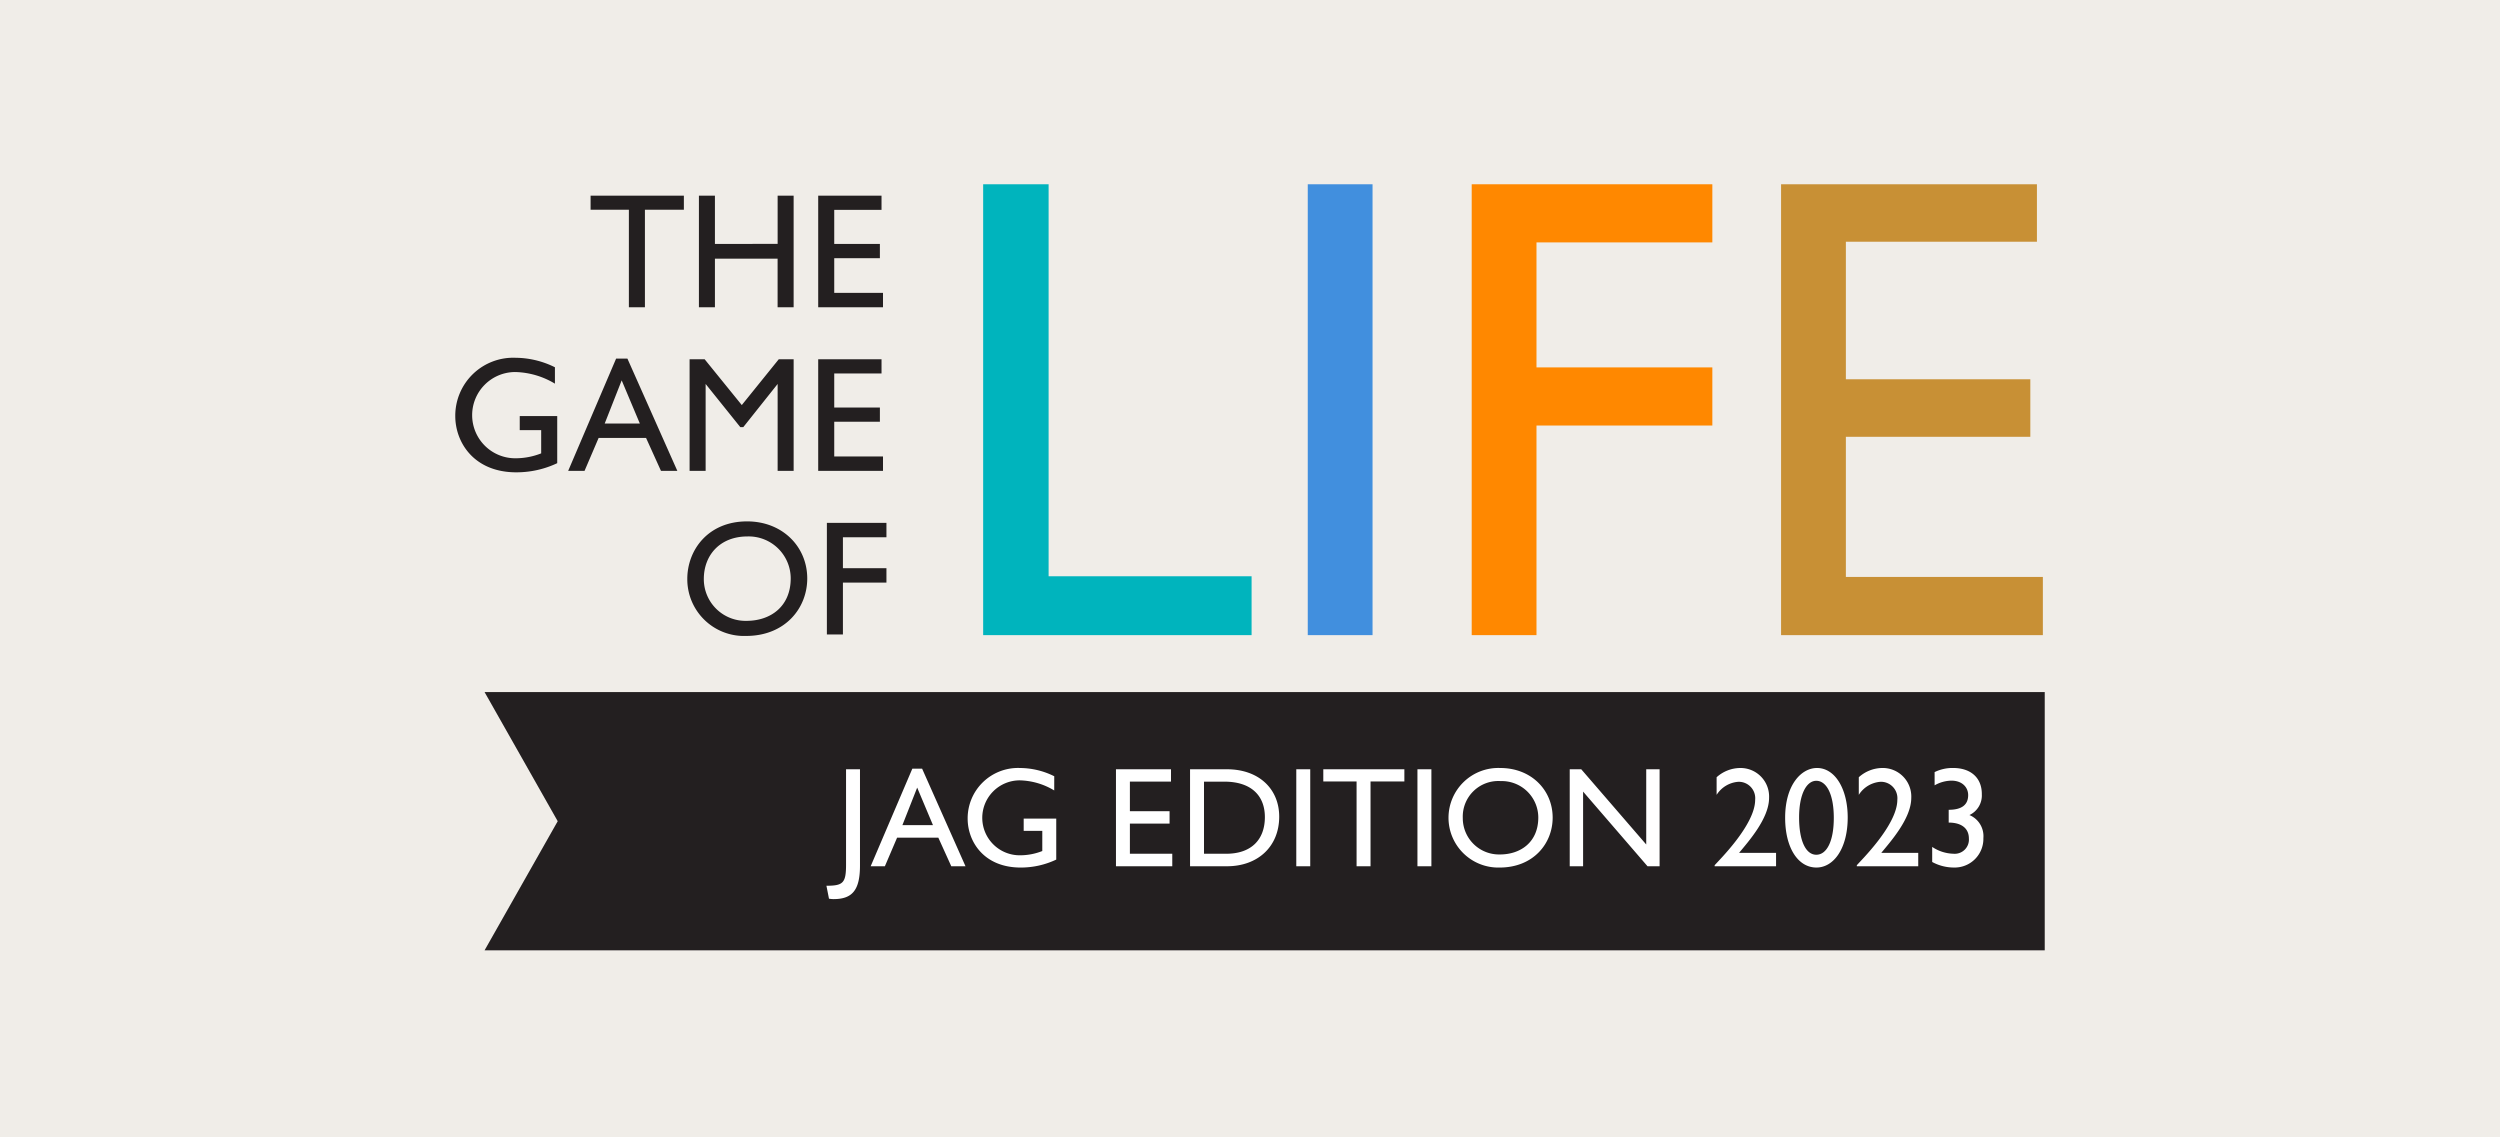 <svg id="Group_1580" data-name="Group 1580" xmlns="http://www.w3.org/2000/svg" xmlns:xlink="http://www.w3.org/1999/xlink" width="430" height="195.614" viewBox="0 0 430 195.614">
  <defs>
    <clipPath id="clip-path">
      <rect id="Rectangle_259" data-name="Rectangle 259" width="273.387" height="131.769" fill="none"/>
    </clipPath>
  </defs>
  <path id="Path_1" data-name="Path 1" d="M0,0H430V195.614H0Z" fill="#f0ede8"/>
  <g id="Group_1" data-name="Group 1" transform="translate(78.307 31.688)">
    <g id="Group_593" data-name="Group 593" transform="translate(0 0)" clip-path="url(#clip-path)">
      <path id="Path_6727" data-name="Path 6727" d="M57.469,48.876V68.07h2.759V59.149h7.486V56.672H60.228V51.353h7.486V48.876Zm-13.65,2.336a7.232,7.232,0,0,1,7.43,7.2c0,4.9-3.518,7.318-7.6,7.318a7.177,7.177,0,0,1-7.346-7.2c0-4.081,2.759-7.318,7.515-7.318m-.085-2.589c-6.671,0-10.272,4.9-10.272,9.907a9.758,9.758,0,0,0,10.132,9.794c6.671,0,10.5-4.756,10.5-9.879,0-5.46-4.249-9.823-10.357-9.823" transform="translate(6.447 9.368)" fill="#231f20"/>
      <path id="Path_6728" data-name="Path 6728" d="M62.424,25.282V44.477H73.569V42H65.182V36.033h7.852V33.584H65.182V27.731h8.134V25.282Zm-22.121,0V44.477h2.759V29.531l5.966,7.43h.507l5.911-7.43V44.477H58.2V25.282H55.641l-6.36,7.88-6.389-7.88Zm-11.68,3.63,3.124,7.43H25.7Zm-.958-3.744L19.419,44.477h2.815l2.42-5.658h8.163l2.561,5.658h2.815L29.608,25.169ZM17.14,26.661a15.362,15.362,0,0,0-6.755-1.633A9.971,9.971,0,0,0,0,35.048c0,4.532,3.208,9.682,10.5,9.682a16.369,16.369,0,0,0,7.035-1.575V35.048H11.088v2.421h3.688v4a11.965,11.965,0,0,1-4.334.844,7.417,7.417,0,1,1-.113-14.833,13.812,13.812,0,0,1,6.811,2Z" transform="translate(0 4.822)" fill="#231f20"/>
      <path id="Path_6729" data-name="Path 6729" d="M58.664,1.646V20.841H69.809V18.363H61.421V12.4h7.852V9.949H61.421V4.095h8.134V1.646Zm-20.517,0V20.841H40.9V12.481h10.78v8.359h2.757V1.646H51.685v8.3H40.9v-8.3Zm-18.632,0v2.42H26.1V20.841h2.759V4.066h6.7V1.646Z" transform="translate(3.76 0.317)" fill="#231f20"/>
      <path id="Path_6730" data-name="Path 6730" d="M191.2,0V77.55h45.029V67.544H202.346V43.437h31.726V33.545H202.346V9.893h32.862V0Z" transform="translate(36.837 0)" fill="#c89035"/>
      <path id="Path_6731" data-name="Path 6731" d="M146.585,0V77.55h11.143V41.5h30.247V31.5H157.728V10.006h30.247V0Z" transform="translate(28.241 0)" fill="#f80"/>
      <rect id="Rectangle_258" data-name="Rectangle 258" width="11.143" height="77.55" transform="translate(146.628)" fill="#418fde"/>
      <path id="Path_6732" data-name="Path 6732" d="M76.129,0V77.55H122.3V67.429H87.387V0Z" transform="translate(14.667 0)" fill="#00b4bd"/>
      <path id="Path_6733" data-name="Path 6733" d="M4.225,73.24,16.806,95.45,4.225,117.659H272.573V73.24Z" transform="translate(0.814 14.11)" fill="#231f20"/>
      <path id="Path_6734" data-name="Path 6734" d="M252.254,88.662c0-2.837-1.957-4.476-4.941-4.476a6.976,6.976,0,0,0-3.18.71V87.17a6.031,6.031,0,0,1,2.886-.806c1.834,0,2.886,1.125,2.886,2.494,0,1.639-1.076,2.52-3.35,2.52v2.2c2.152,0,3.473.954,3.473,2.74a2.441,2.441,0,0,1-2.667,2.617,6.843,6.843,0,0,1-3.644-1.174v2.593a7.819,7.819,0,0,0,3.718.954,4.942,4.942,0,0,0,5.087-5.063,3.929,3.929,0,0,0-2.4-3.963,3.718,3.718,0,0,0,2.128-3.62m-17.121-4.476a6.15,6.15,0,0,0-4.036,1.59v3.033a4.831,4.831,0,0,1,3.743-2.249,2.829,2.829,0,0,1,2.885,3.106c0,4.353-6.408,10.566-6.97,11.252v.171h10.566v-2.3h-6.359c1.541-1.883,5.161-5.894,5.161-9.465a4.912,4.912,0,0,0-4.989-5.137m-11.226,0c-2.667,0-5.479,2.862-5.479,8.561,0,5.112,2.177,8.561,5.381,8.561,2.959,0,5.38-3.254,5.38-8.61,0-4.867-2.152-8.512-5.282-8.512M220.825,92.7c0-4.06,1.3-6.31,2.959-6.31,1.713,0,3.009,2.226,3.009,6.384,0,4.035-1.224,6.334-3.009,6.334s-2.959-2.348-2.959-6.408m-10.151-8.512a6.153,6.153,0,0,0-4.036,1.59v3.033a4.833,4.833,0,0,1,3.743-2.249,2.829,2.829,0,0,1,2.886,3.106c0,4.353-6.408,10.566-6.971,11.252v.171h10.566v-2.3H210.5c1.541-1.883,5.162-5.894,5.162-9.465a4.912,4.912,0,0,0-4.99-5.137m-29.3.221v16.68h2.3V88.247l11.08,12.84h2.079V84.407h-2.3V97.345L183.354,84.407Zm-11.862,2.03a6.284,6.284,0,0,1,6.457,6.261c0,4.255-3.057,6.359-6.6,6.359A6.238,6.238,0,0,1,162.98,92.8a6.117,6.117,0,0,1,6.531-6.359m-.074-2.251a8.566,8.566,0,1,0-.122,17.122c5.8,0,9.123-4.134,9.123-8.585,0-4.746-3.692-8.537-9-8.537m-14.258,16.9h2.4V84.407h-2.4Zm-16.192-16.68v2.1h5.724v14.577h2.4V86.51h5.82v-2.1Zm-4.647,16.68h2.4V84.407h-2.4Zm-15.873-2.153v-12.4h3.5c4.721,0,6.971,2.5,6.971,6.091,0,3.962-2.421,6.309-6.629,6.309Zm-2.4-14.528v16.68h6.359c5.283,0,8.976-3.375,8.976-8.536,0-4.7-3.424-8.145-9-8.145Zm-12.742,0v16.68h9.686V98.934h-7.29V93.75h6.824V91.622h-6.824V86.534h7.069V84.407Zm-10.615,1.2a13.358,13.358,0,0,0-5.87-1.419,8.665,8.665,0,0,0-9.025,8.708c0,3.938,2.787,8.414,9.123,8.414a14.225,14.225,0,0,0,6.115-1.37V92.894h-5.6V95h3.2V98.47a10.393,10.393,0,0,1-3.766.733,6.445,6.445,0,1,1-.1-12.889,12,12,0,0,1,5.919,1.737ZM69.135,87.561l2.716,6.457H66.592ZM68.3,84.309l-7.165,16.778h2.445l2.1-4.916h7.093L75,101.087h2.446l-7.46-16.778Zm-11.4.1v16.412c0,3.155-.514,3.62-3.375,3.62l.44,2.226a4.9,4.9,0,0,0,.782.073c3.229,0,4.55-1.541,4.55-5.771V84.407Z" transform="translate(10.313 16.219)" fill="#fff"/>
    </g>
  </g>
</svg>
